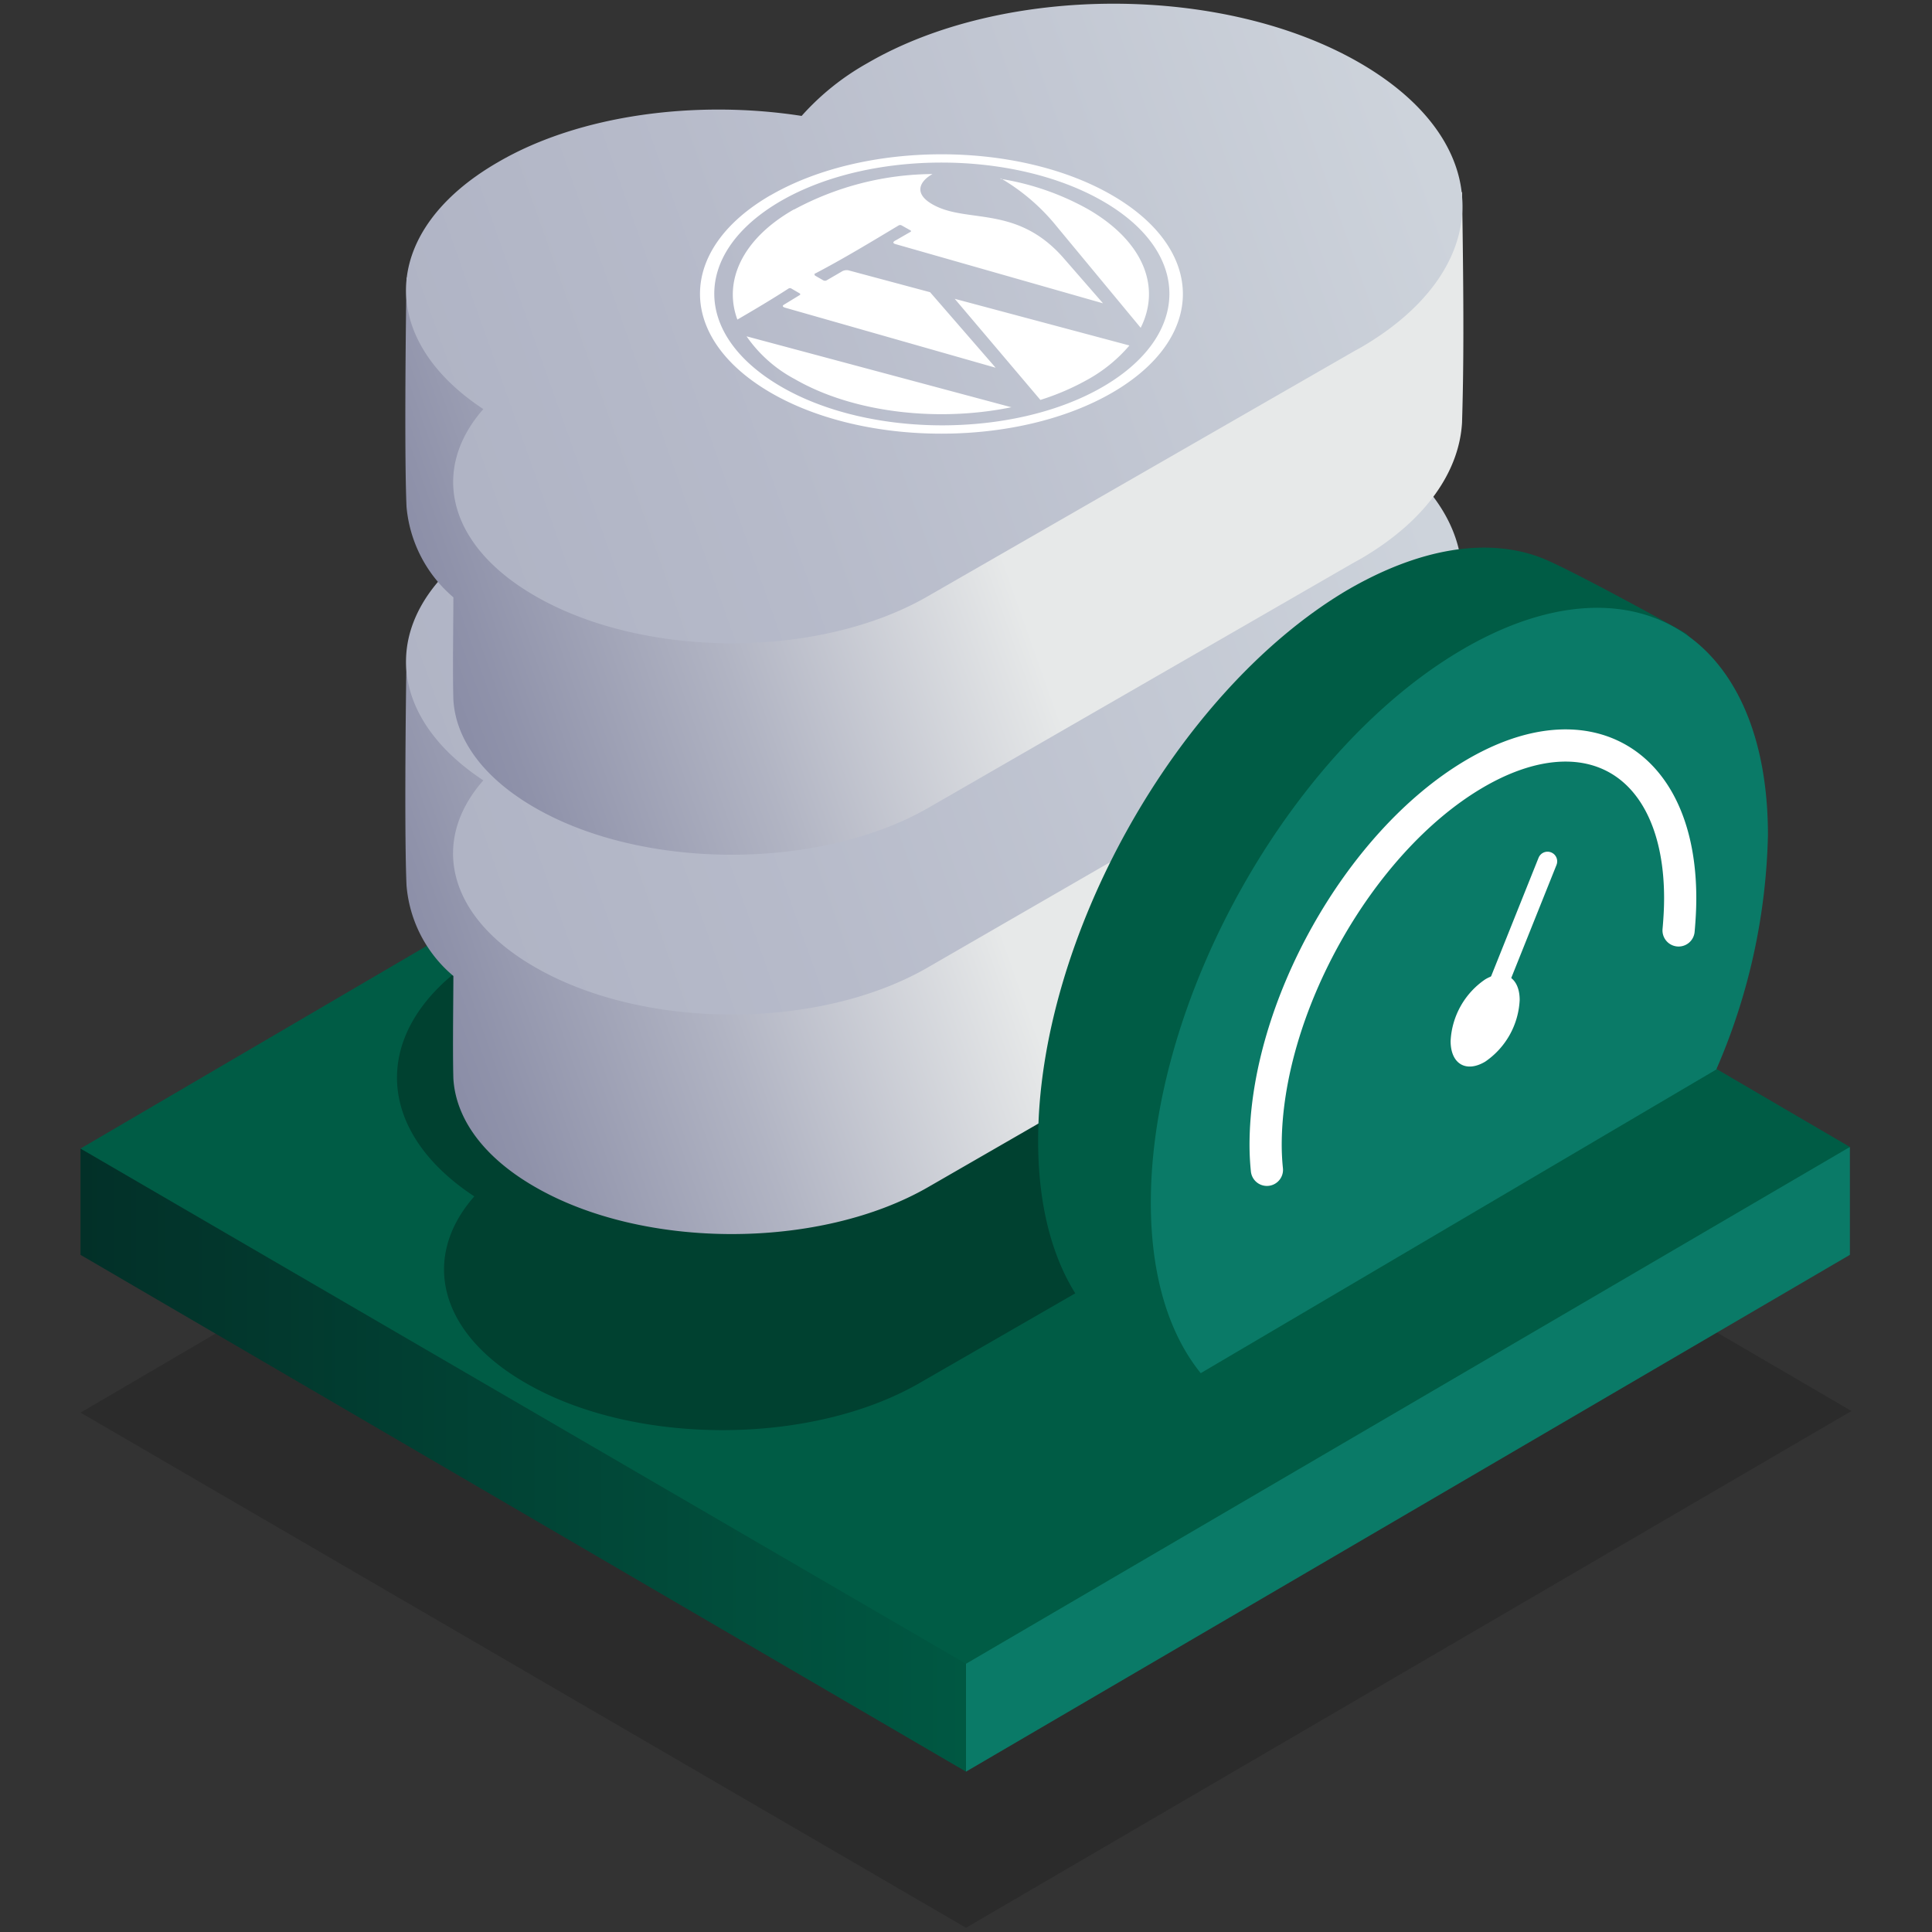 <svg id="Warstwa_1" data-name="Warstwa 1" xmlns="http://www.w3.org/2000/svg" xmlns:xlink="http://www.w3.org/1999/xlink" viewBox="0 0 120 120">
<rect x="0" y="0" width="120" height="120" fill="#333333" stroke="none"/>
<defs><style>.cls-1{opacity:0.15;fill:url(#Gradient_bez_nazwy);}.cls-1,.cls-5{isolation:isolate;}.cls-2{fill:url(#Gradient_bez_nazwy_2);}.cls-3{fill:url(#Gradient_bez_nazwy_3);}.cls-4{fill:url(#Gradient_bez_nazwy_4);}.cls-10,.cls-11,.cls-12,.cls-13,.cls-15,.cls-5,.cls-6,.cls-7,.cls-8,.cls-9{fill-rule:evenodd;}.cls-5{opacity:0.3;fill:url(#Gradient_bez_nazwy_5);}.cls-6{fill:url(#Gradient_bez_nazwy_6);}.cls-7{fill:url(#Gradient_bez_nazwy_7);}.cls-8{fill:url(#Gradient_bez_nazwy_8);}.cls-9{fill:url(#Gradient_bez_nazwy_9);}.cls-10{fill:#9195a8;}.cls-11{fill:url(#Gradient_bez_nazwy_13);}.cls-12{fill:url(#Gradient_bez_nazwy_143);}.cls-13,.cls-14{fill:none;stroke:#fff;stroke-linecap:round;stroke-linejoin:round;}.cls-13{stroke-width:2px;}.cls-14{stroke-width:1.2px;}.cls-15{fill:#fff;}</style>
<linearGradient id="Gradient_bez_nazwy" x1="-2072.29" y1="48.24" x2="-2138.72" y2="0.18" gradientTransform="translate(2166.22 64)" gradientUnits="userSpaceOnUse"><stop offset="0"/><stop offset="1"/></linearGradient><linearGradient id="Gradient_bez_nazwy_2" x1="-2100.72" y1="26.69" x2="-2161.22" y2="26.69" gradientTransform="translate(2166.22 64)" gradientUnits="userSpaceOnUse"><stop offset="0" stop-color="#005C45"/><stop offset="1" stop-color="#023028"/></linearGradient><linearGradient id="Gradient_bez_nazwy_3" x1="-2278.71" y1="26.64" x2="-2277.75" y2="26.64" gradientTransform="translate(2166.22 64)" gradientUnits="userSpaceOnUse"><stop offset="0" stop-color="#0a7a67"/><stop offset="1" stop-color="#0a7a67"/></linearGradient><linearGradient id="Gradient_bez_nazwy_4" x1="-2072.4" y1="31.8" x2="-2138.76" y2="-16.21" gradientTransform="translate(2166.22 64)" gradientUnits="userSpaceOnUse"><stop offset="0" stop-color="#005C45"/><stop offset="1" stop-color="#005C45"/></linearGradient><linearGradient id="Gradient_bez_nazwy_5" x1="100.85" y1="99.83" x2="60.43" y2="85.5" gradientTransform="matrix(1, 0, 0, -1, 0, 152)" xlink:href="#Gradient_bez_nazwy"/><linearGradient id="Gradient_bez_nazwy_6" x1="87.88" y1="111.08" x2="20.96" y2="87.38" gradientTransform="matrix(1, 0, 0, -1, 0, 152)" gradientUnits="userSpaceOnUse"><stop offset="0.42" stop-color="#e7e9e9"/><stop offset="0.68" stop-color="#b1b4c3"/><stop offset="0.88" stop-color="#8f92aa"/><stop offset="0.99" stop-color="#8285a1"/></linearGradient><linearGradient id="Gradient_bez_nazwy_7" x1="88.05" y1="120.91" x2="18.31" y2="96.21" gradientTransform="matrix(1, 0, 0, -1, 0, 152)" gradientUnits="userSpaceOnUse"><stop offset="0" stop-color="#cdd3db"/><stop offset="0.59" stop-color="#b7bbca"/><stop offset="1" stop-color="#acb0c2"/></linearGradient><linearGradient id="Gradient_bez_nazwy_8" x1="87.88" y1="134.62" x2="20.97" y2="110.92" xlink:href="#Gradient_bez_nazwy_6"/><linearGradient id="Gradient_bez_nazwy_9" x1="88.05" y1="143.98" x2="18.3" y2="119.27" xlink:href="#Gradient_bez_nazwy_7"/><linearGradient id="Gradient_bez_nazwy_13" x1="66.12" y1="43.03" x2="21.79" y2="72.28" gradientTransform="translate(40.15)" gradientUnits="userSpaceOnUse"><stop offset="0" stop-color="#005C45"/><stop offset="0.93" stop-color="#005C45"/></linearGradient><linearGradient id="Gradient_bez_nazwy_143" x1="2.66" y1="76.31" x2="76.19" y2="51.01" gradientTransform="translate(40.15)" gradientUnits="userSpaceOnUse"><stop offset="0" stop-color="#0a7a67"/><stop offset="1" stop-color="#0a7a67"/></linearGradient></defs><polygon class="cls-1" points="5 87.74 60 119.74 115 87.64 60 55.54 5 87.74"/><polygon class="cls-2" points="65.5 97.74 5 71.34 5 77.94 60 110.04 65.5 97.74"/><polygon class="cls-3" points="114.9 77.94 114.9 71.24 60 92.64 60 110.04 114.9 77.94"/><polygon class="cls-4" points="5 71.34 60 103.34 114.9 71.24 60 39.14 5 71.34"/><path id="Elipsa_1_kopia_2" data-name="Elipsa 1 kopia 2" class="cls-5" d="M83.9,70.48l-.39.22h0L57.12,85.9c-6.76,3.9-17.72,3.91-24.47,0-5.44-3.13-6.5-7.83-3.19-11.59-6.69-4.4-6.39-11.11.9-15.32,5.11-3,12.35-3.92,18.87-2.91a15.23,15.23,0,0,1,4.08-3.28c8.45-4.88,22.14-4.88,30.6,0S92.35,65.57,83.9,70.48Z"/><path id="Elipsa_1_kopia_2-2" data-name="Elipsa 1 kopia 2-2" class="cls-6" d="M84.53,58.25l-.4.22h0L57.69,73.71c-6.76,3.92-17.72,3.92-24.48,0C30,71.86,28.31,69.46,28.16,67c-.05-1.71,0-5.12,0-6.38A8.21,8.21,0,0,1,25.25,55c-.13-3-.06-10.41,0-14.22,5.11-3,18,2.06,24.55,3.08a15.84,15.84,0,0,1,4.09-3.28c8.45-4.88,28.48-10,36.92-5.11.12,7.57.1,11,0,14.3C90.63,52.89,88.52,55.92,84.53,58.25Z"/><path id="Elipsa_1_kopia_2-3" data-name="Elipsa 1 kopia 2-3" class="cls-7" d="M84.46,44.6l-.39.22h0L57.68,60.06C50.92,64,40,64,33.21,60.06c-5.44-3.13-6.5-7.83-3.19-11.59-6.69-4.41-6.39-11.11.9-15.33,5.11-2.94,12.36-3.91,18.86-2.9A15.48,15.48,0,0,1,53.87,27c8.45-4.88,22.14-4.89,30.6,0S92.91,39.72,84.46,44.6Z"/><path id="Elipsa_1_kopia_2-4" data-name="Elipsa 1 kopia 2-4" class="cls-8" d="M84.53,34.7l-.4.22h0L57.69,50.16c-6.76,3.9-17.72,3.91-24.48,0-3.22-1.86-4.9-4.25-5.05-6.69-.05-1.7,0-5.12,0-6.37a8.34,8.34,0,0,1-2.91-5.62c-.13-3-.06-10.41,0-14.23,5.11-3,18,2.07,24.55,3.09a15.43,15.43,0,0,1,4.09-3.28c8.45-4.89,28.48-10,36.92-5.11.12,7.57.1,11,0,14.3C90.63,29.33,88.52,32.37,84.53,34.7Z"/><path id="Elipsa_1_kopia_2-5" data-name="Elipsa 1 kopia 2-5" class="cls-9" d="M84.53,21.58l-.4.22h0L57.69,37C50.93,40.94,40,40.94,33.21,37c-5.43-3.14-6.49-7.84-3.19-11.59-6.69-4.41-6.39-11.12.9-15.33C36,7.11,43.28,6.19,49.79,7.2a15.84,15.84,0,0,1,4.09-3.28C62.33-1,76-1,84.48,3.92S92.93,16.69,84.53,21.58Z"/><path xmlns="http://www.w3.org/2000/svg" id="Kształt_9" data-name="Kształt 9" class="cls-15" d="M49.35,13a18.33,18.33,0,0,1,8.57-2.19c-.82.46-1.14,1.19-.09,1.83,2.13,1.31,5.28,0,8.24,3.4l2.44,2.8L55.65,15.17c-.2-.05-.23-.14,0-.25l.92-.53a.05.05,0,0,0,0-.07s0,0,0,0L56,14a.19.19,0,0,0-.18,0c-1.67,1-3.41,2.06-5.21,3-.05,0,0,.08,0,.11l.54.31a.23.23,0,0,0,.18,0l.93-.54a.58.58,0,0,1,.51-.07l5,1.34,4.07,4.69L48.76,19.11c-.16-.05-.18-.12-.06-.19l1-.61a0,0,0,0,0,0-.07,0,0,0,0,0,0,0l-.55-.32a.17.17,0,0,0-.17,0c-1.05.68-2.15,1.33-3.18,1.93-.88-2.38.29-5,3.49-6.83h0Zm12.8-1.89A16.44,16.44,0,0,1,67.59,13c3.45,2,4.53,4.83,3.26,7.36l-5.21-6.29a12.66,12.66,0,0,0-3.49-3Zm8,10.35a9.38,9.38,0,0,1-2.53,2.08,15.46,15.46,0,0,1-3,1.3L59.3,18.56l10.82,2.89Zm-7.31,3.83c-4.55.94-9.83.36-13.47-1.74a8.49,8.49,0,0,1-3-2.66l16.43,4.4ZM48.49,12.49c5.51-3.19,14.45-3.19,20,0s5.5,8.35,0,11.54S54,27.22,48.49,24,43,15.68,48.49,12.49Zm-.63-.36c5.86-3.39,15.36-3.4,21.22,0s5.85,8.87,0,12.26-15.36,3.4-21.21,0-5.86-8.88,0-12.27Z"/><path class="cls-11" d="M99.52,62.62a38.38,38.38,0,0,0,3.21-14.53c0-2.87,3.77-7.74,1.86-8.82-2.3-1.3-7.48-4.1-8.87-4.63C92.42,33.38,88.2,34,83.6,36.7,73.05,43,64.48,58.29,64.48,70.86c0,4.58,1.14,8.16,3.09,10.57l7,3.82Z"/><path class="cls-12" d="M106.6,66.43a38.52,38.52,0,0,0,3.21-14.56c0-12.61-8.58-17.72-19.16-11.42S71.48,62.09,71.48,74.7c0,4.58,1.14,8.17,3.1,10.59Z"/><path class="cls-13" d="M104.26,57.79c.06-.67.1-1.33.1-2,0-8.47-5.76-11.91-12.87-7.67s-12.88,14.53-12.88,23a15.25,15.25,0,0,0,.08,1.54"/><line class="cls-14" x1="92.16" y1="63.39" x2="96.12" y2="53.5"/><path id="Elipsa_1169" data-name="Elipsa 1169" class="cls-15" d="M92.25,60.83c1.18-.7,2.14-.13,2.14,1.28a4.92,4.92,0,0,1-2.14,3.83c-1.19.71-2.15.14-2.15-1.28A4.92,4.92,0,0,1,92.25,60.83Z"/></svg>